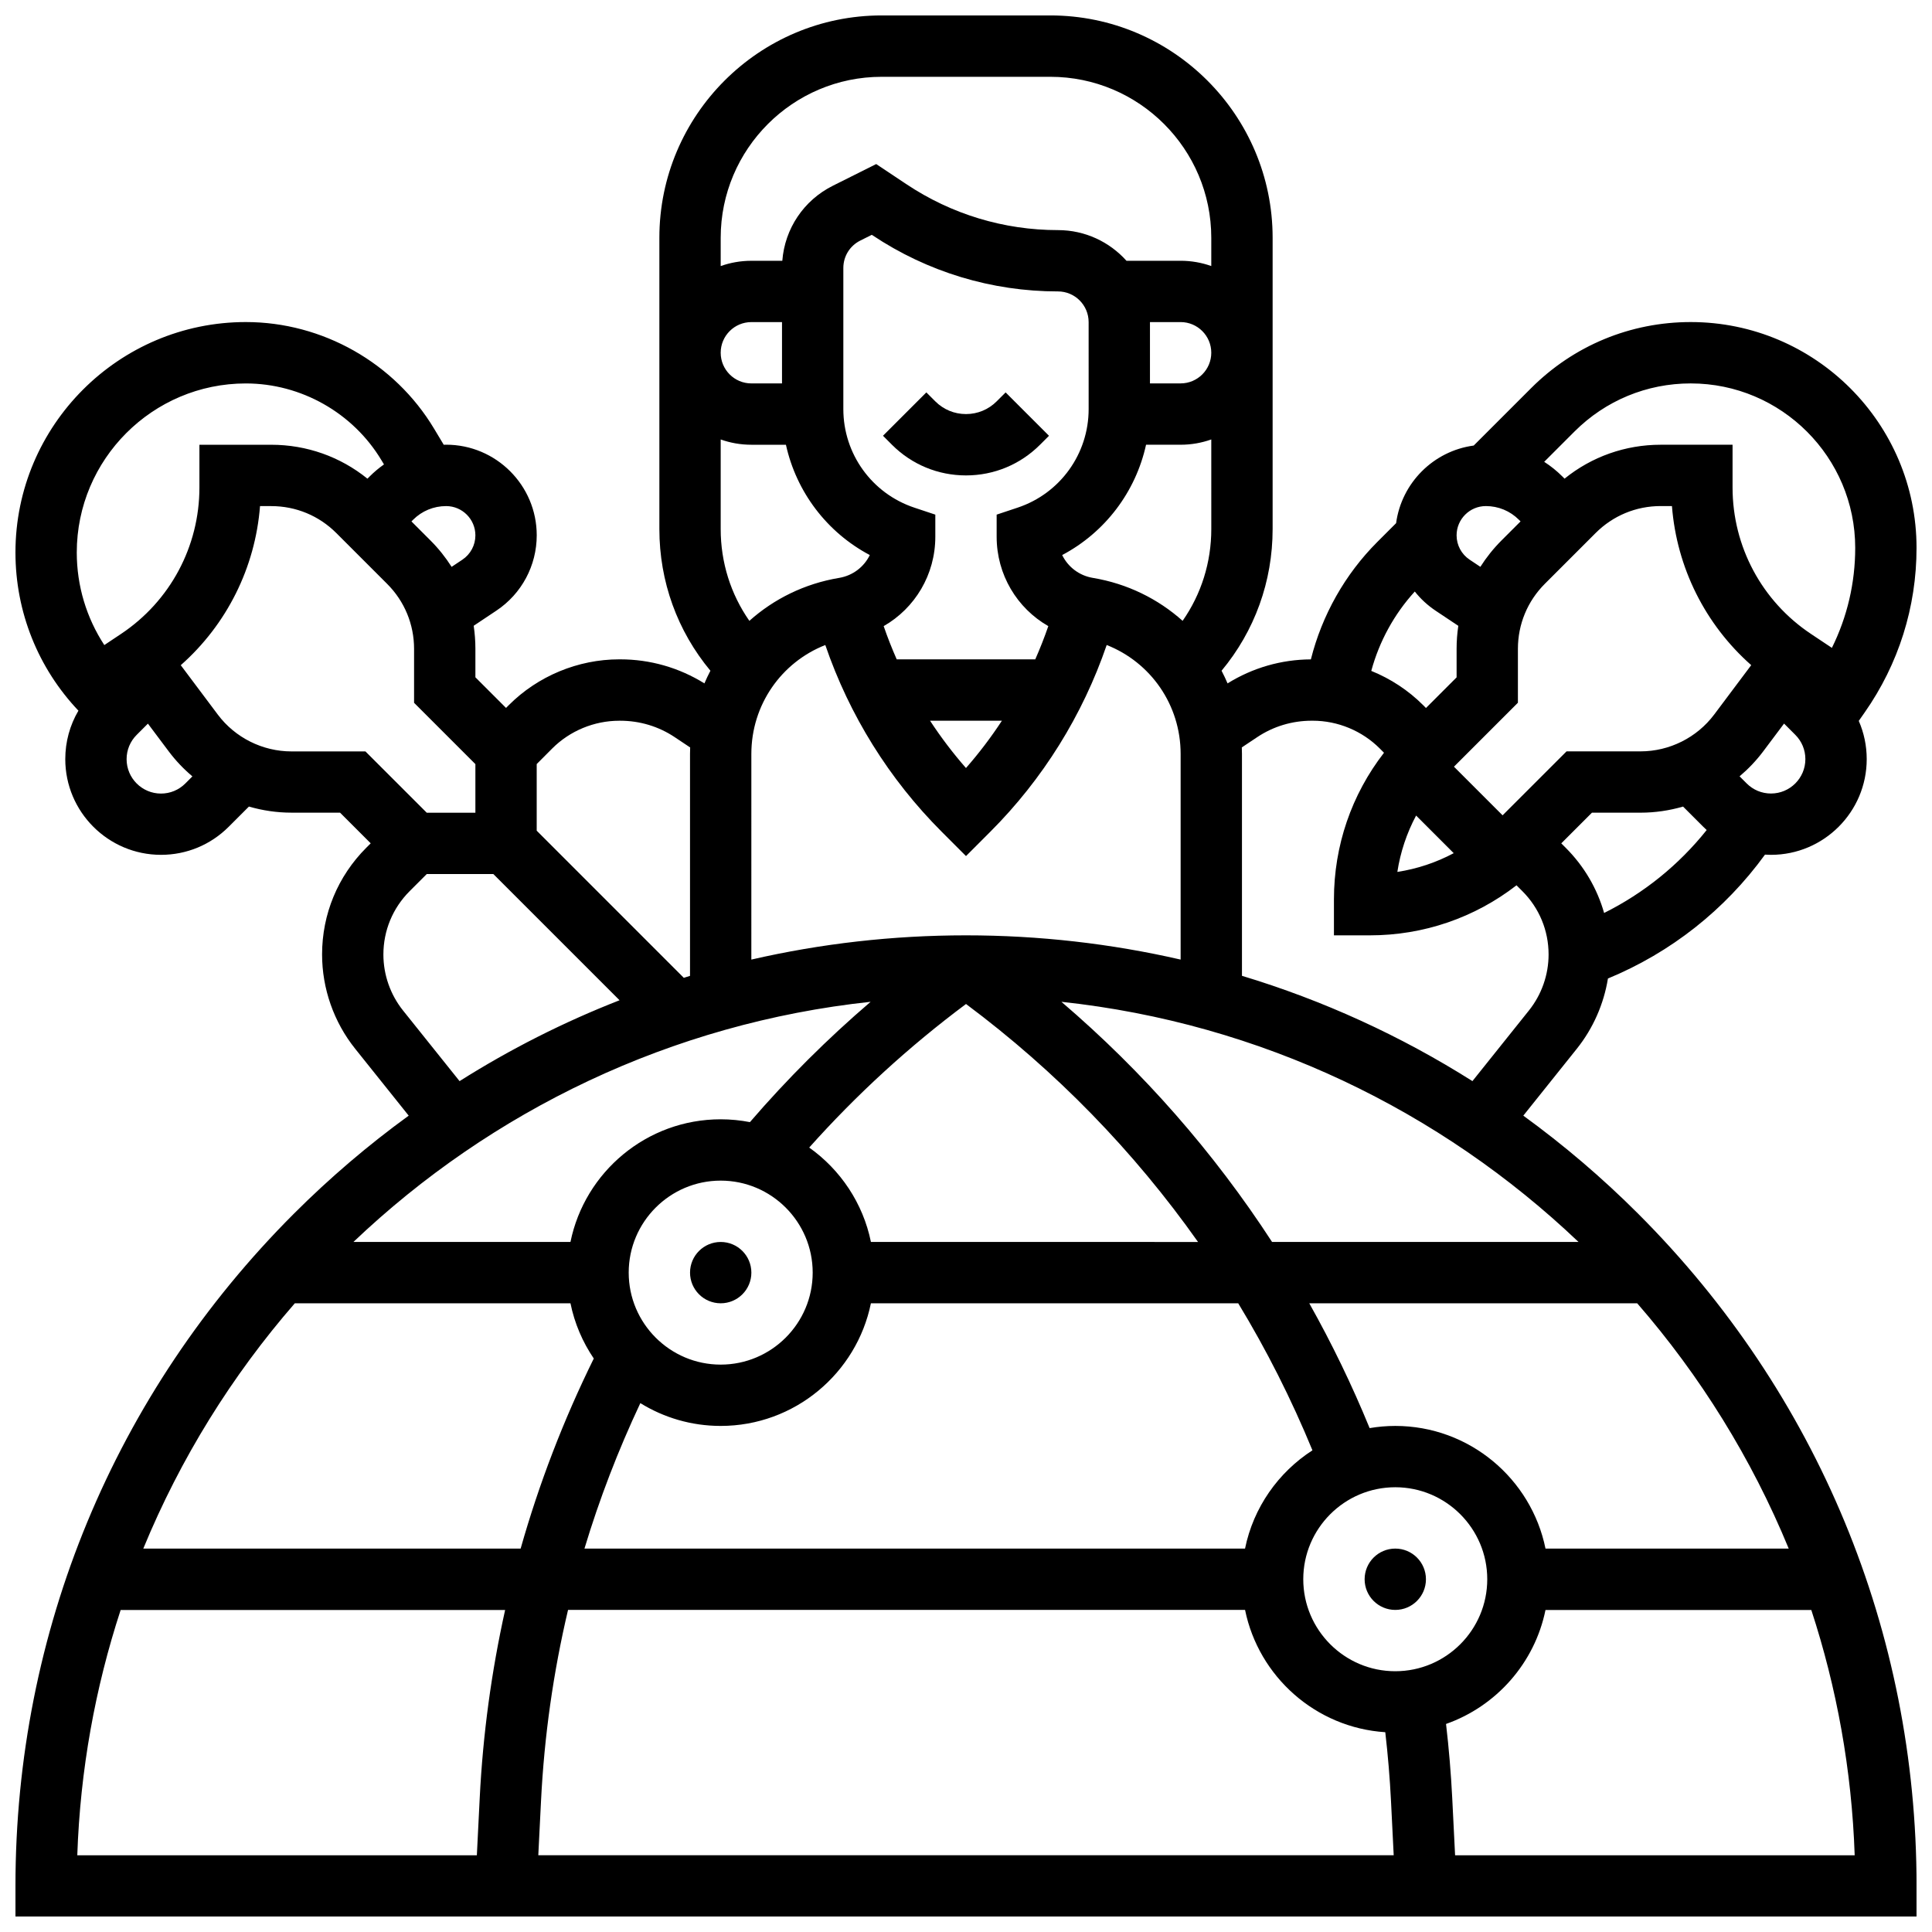 <?xml version="1.0" encoding="UTF-8"?>
<!-- Uploaded to: SVG Repo, www.svgrepo.com, Generator: SVG Repo Mixer Tools -->
<svg width="800px" height="800px" version="1.1" viewBox="144 144 512 512" xmlns="http://www.w3.org/2000/svg">
 <defs>
  <clipPath id="a">
   <path d="m148.09 148.09h503.81v503.81h-503.81z"/>
  </clipPath>
 </defs>
 <g clip-path="url(#a)">
  <path d="m547.69 439.66 14.188-17.734c4.312-5.391 7.141-11.84 8.242-18.609 16.684-6.902 30.965-18.16 41.621-32.832 0.527 0.031 1.059 0.055 1.59 0.055 13.988 0 25.367-11.379 25.367-25.363 0-3.547-0.73-6.977-2.106-10.133l1.555-2.223c8.996-12.852 13.754-27.938 13.754-43.629 0-32.996-26.844-59.844-59.84-59.844-15.984 0-31.012 6.223-42.312 17.527l-15.199 15.199c-10.668 1.434-19.133 9.902-20.57 20.57l-4.981 4.981c-8.566 8.566-14.66 19.41-17.605 31.117-7.859 0.039-15.453 2.246-22.078 6.363-0.488-1.141-1.02-2.258-1.59-3.352 8.762-10.531 13.531-23.637 13.531-37.555v-77.195c0-32.484-26.43-58.914-58.914-58.914h-44.691c-32.484 0-58.914 26.43-58.914 58.914v77.195c0 13.918 4.769 27.023 13.527 37.555-0.574 1.094-1.102 2.211-1.59 3.352-6.688-4.156-14.359-6.371-22.297-6.371h-0.297c-10.898 0-21.562 4.43-29.258 12.148l-0.723 0.727-8.117-8.117v-7.551c0-2.062-0.156-4.102-0.453-6.106l6.016-4.012c6.695-4.461 10.691-11.93 10.691-19.977-0.004-13.227-10.773-23.996-24.008-23.996-0.215 0-0.426 0.012-0.637 0.016l-2.57-4.281c-10.453-17.418-29.559-28.238-49.871-28.238-33.668 0-61.059 27.391-61.059 61.059 0 15.789 6.012 30.664 16.688 41.926-2.269 3.852-3.484 8.254-3.484 12.844 0 13.984 11.379 25.363 25.367 25.363 6.773 0 13.145-2.641 17.934-7.43l5.363-5.363c3.633 1.055 7.422 1.617 11.266 1.617h12.887l8.125 8.125-1.172 1.172c-7.555 7.559-11.715 17.602-11.715 28.281 0 9.047 3.113 17.918 8.766 24.984l14.188 17.734c-10.707 7.781-20.891 16.449-30.43 25.988-47.578 47.582-73.781 110.84-73.781 178.12v8.125h503.81v-8.125c0-67.285-26.203-130.54-73.781-178.12-9.539-9.539-19.723-18.203-30.43-25.988zm5.883 114.73c-3.777-18.523-20.191-32.504-39.812-32.504-2.316 0-4.586 0.207-6.797 0.578-4.672-11.398-10.016-22.445-15.996-33.082h86.902c16.691 19.203 30.328 41.129 40.156 65.008zm-259.04 16.254h179.42c3.606 17.68 18.727 31.215 37.16 32.41 0.699 6.066 1.215 12.176 1.516 18.242l0.715 14.355h-226.69l0.719-14.359c0.859-17.219 3.262-34.129 7.164-50.648zm40.457-310.18c2.543 0.902 5.277 1.398 8.125 1.398h9.164c2.75 12.496 10.852 23.215 22.227 29.234-1.523 3.129-4.484 5.445-8.129 6.051-9.156 1.527-17.305 5.586-23.789 11.383-4.941-7.078-7.598-15.477-7.598-24.324zm16.25-14.855h-8.125c-4.481 0-8.125-3.644-8.125-8.125s3.644-8.125 8.125-8.125h8.125zm97.512-16.254h8.125c4.481 0 8.125 3.644 8.125 8.125 0 4.481-3.644 8.125-8.125 8.125h-8.125zm-1.035 32.504h9.16c2.848 0 5.582-0.496 8.125-1.398l0.004 23.746c0 8.848-2.66 17.242-7.598 24.324-6.488-5.801-14.633-9.859-23.789-11.383-3.641-0.605-6.606-2.922-8.129-6.051 11.375-6.019 19.477-16.738 22.227-29.238zm-15.215-9.441c0 11.867-7.562 22.363-18.82 26.113l-5.559 1.852v5.856c0 10.059 5.406 18.949 13.691 23.691-1.031 2.988-2.188 5.926-3.461 8.812h-36.711c-1.273-2.883-2.43-5.824-3.461-8.812 8.285-4.742 13.688-13.629 13.688-23.691v-5.856l-5.559-1.852c-11.254-3.754-18.816-14.246-18.816-26.113v-37.395c0-3.098 1.719-5.883 4.492-7.269l3.051-1.523 0.172 0.113c14.605 9.738 31.609 14.887 49.164 14.887 4.481 0 8.125 3.644 8.125 8.125zm-22.984 82.578c-2.875 4.391-6.055 8.582-9.523 12.539-3.469-3.957-6.648-8.152-9.523-12.539zm-66.402 8.797c0-12.996 7.938-24.266 19.598-28.855 6.363 18.586 16.926 35.57 30.852 49.492l6.434 6.438 6.434-6.438c13.926-13.926 24.488-30.91 30.852-49.496 11.656 4.594 19.594 15.863 19.594 28.859v54.508c-18.441-4.234-37.492-6.426-56.883-6.426s-38.441 2.188-56.883 6.426zm31.688 129.34c-2.094-10.277-8.09-19.148-16.355-25.016 12.531-14.035 26.461-26.789 41.555-38.047 23.855 17.793 44.539 39.066 61.488 63.066zm-64.191 8.125c0-13.441 10.938-24.379 24.379-24.379 13.441 0 24.379 10.938 24.379 24.379 0 13.441-10.938 24.379-24.379 24.379-13.441 0-24.379-10.938-24.379-24.379zm64.113-71.773c-11.449 9.805-22.148 20.465-31.988 31.891-2.508-0.488-5.098-0.75-7.746-0.75-19.621 0-36.039 13.98-39.812 32.504l-57.52 0.004c36.551-34.789 84.219-57.988 137.07-63.648zm-79.547 79.898c1.086 5.332 3.223 10.289 6.18 14.641-8.031 16.297-14.496 33.113-19.383 50.367h-100c9.828-23.879 23.461-45.805 40.156-65.008zm18.52 26.461c6.195 3.828 13.488 6.043 21.289 6.043 19.621 0 36.039-13.98 39.812-32.504h97.34c7.519 12.395 14.098 25.418 19.672 38.969-9.047 5.832-15.645 15.145-17.863 26.039h-175.06c3.957-13.137 8.906-26 14.809-38.547zm200.06 71.051c-13.441 0-24.379-10.938-24.379-24.379s10.938-24.379 24.379-24.379c13.441 0 24.379 10.938 24.379 24.379 0 13.445-10.938 24.379-24.379 24.379zm-32.645-113.76c-15.426-23.723-34.184-45.137-55.828-63.645 52.836 5.664 100.5 28.863 137.04 63.645zm87.992-87.188c-1.84-6.465-5.293-12.391-10.18-17.277l-1.172-1.172 8.125-8.125 12.887-0.004c3.844 0 7.633-0.562 11.266-1.617l5.363 5.363c0.293 0.293 0.59 0.574 0.895 0.852-7.402 9.266-16.629 16.719-27.184 21.98zm-49.824-25.816 9.969 9.969c-4.648 2.477-9.684 4.164-14.938 4.969 0.805-5.254 2.492-10.289 4.969-14.938zm22.918-0.062-12.887-12.887 16.949-16.949v-14.281c0-6.512 2.535-12.633 7.141-17.238l13.461-13.461c4.606-4.606 10.727-7.141 17.238-7.141h2.981c1.27 16.316 8.82 31.395 21.008 42.16l-9.82 13.098c-4.578 6.106-11.871 9.75-19.5 9.75h-19.617zm71.133-5.777c-2.434 0-4.723-0.949-6.441-2.668l-1.887-1.887c2.312-1.953 4.426-4.164 6.266-6.617l5.523-7.363 2.981 2.981c1.719 1.719 2.668 4.008 2.668 6.441 0 5.027-4.086 9.113-9.109 9.113zm-21.273-108.68c24.035 0 43.59 19.555 43.59 43.586 0 9.281-2.117 18.297-6.18 26.496l-5.566-3.711c-12.996-8.664-20.758-23.164-20.758-38.789v-11.332h-19.039c-9.387 0-18.285 3.168-25.484 8.988l-0.602-0.602c-1.473-1.473-3.082-2.758-4.793-3.859l8.016-8.016c8.23-8.23 19.176-12.762 30.816-12.762zm-54.293 32.504c3.309 0 6.422 1.289 8.762 3.629l0.434 0.434-5.047 5.047c-2.144 2.144-4.012 4.492-5.602 6.992l-2.848-1.898c-2.164-1.441-3.453-3.852-3.453-6.449 0-4.277 3.477-7.754 7.754-7.754zm-18.832 22.645c1.539 1.945 3.391 3.664 5.516 5.082l6.016 4.012c-0.301 2.004-0.453 4.039-0.453 6.106v7.551l-8.117 8.117-0.723-0.727c-3.938-3.949-8.652-7.031-13.773-9.105 2.113-7.801 6.074-15.059 11.535-21.035zm-41.762 38.594c4.269-2.852 9.262-4.356 14.441-4.356h0.297c6.613 0 13.078 2.688 17.746 7.367l1.117 1.121c-8.594 11.086-13.266 24.617-13.266 38.871v9.52h9.52c14.25 0 27.777-4.672 38.863-13.262l1.547 1.547c4.484 4.484 6.953 10.445 6.953 16.789 0 5.371-1.848 10.637-5.203 14.832l-14.977 18.723c-19.059-12.043-39.574-21.41-61.078-27.902v-58.812c0-0.574-0.02-1.148-0.039-1.719zm-99.523-175h44.691c23.523 0 42.66 19.137 42.66 42.66v7.492c-2.543-0.902-5.277-1.398-8.125-1.398h-14.352c-4.465-4.984-10.949-8.125-18.148-8.125-14.34 0-28.223-4.203-40.152-12.16l-8.02-5.344-11.484 5.742c-7.738 3.871-12.742 11.379-13.402 19.891h-8.203c-2.848 0-5.582 0.496-8.125 1.398v-7.492c0-23.523 19.137-42.664 42.66-42.664zm-69.57 170.65h0.297c5.18 0 10.172 1.508 14.441 4.359l4.082 2.723c-0.02 0.57-0.039 1.145-0.039 1.719v58.812c-0.551 0.164-1.098 0.344-1.645 0.516l-38.984-38.992v-17.656l4.098-4.113c4.668-4.684 11.137-7.367 17.75-7.367zm-38.098-49.129c0 2.598-1.289 5.012-3.453 6.453l-2.848 1.898c-1.59-2.5-3.453-4.848-5.598-6.992l-5.047-5.051 0.434-0.434c2.34-2.34 5.453-3.629 8.762-3.629 4.269 0 7.75 3.477 7.75 7.754zm-60.832-40.258c14.637 0 28.406 7.797 35.934 20.344l0.672 1.117c-1.336 0.941-2.602 1.996-3.781 3.176l-0.602 0.602c-7.199-5.82-16.098-8.988-25.484-8.988h-19.043v11.332c0 15.621-7.762 30.121-20.762 38.789l-4.441 2.961c-4.711-7.195-7.301-15.664-7.301-24.527 0-24.707 20.102-44.805 44.809-44.805zm-16.047 106.02c-1.719 1.719-4.008 2.668-6.441 2.668-5.023 0-9.113-4.086-9.113-9.113 0-2.434 0.949-4.723 2.668-6.441l2.981-2.981 5.523 7.363c1.844 2.457 3.953 4.668 6.266 6.617zm47.738-8.504h-19.617c-7.633 0-14.922-3.644-19.5-9.75l-9.82-13.098c12.184-10.77 19.734-25.844 21.004-42.16h2.981c6.512 0 12.633 2.535 17.238 7.141l13.465 13.465c4.606 4.602 7.141 10.727 7.141 17.238v14.281l16.25 16.25v12.883h-12.887zm9.965 68.66c-3.356-4.195-5.203-9.461-5.203-14.832 0-6.34 2.469-12.301 6.953-16.789l4.539-4.539h17.648l33.445 33.445c-14.75 5.766-28.941 12.93-42.398 21.434zm-74.832 158.87h101.89c-3.621 16.289-5.887 32.922-6.734 49.84l-0.758 15.168h-105.89c0.77-22.617 4.758-44.43 11.492-65.008zm353.64 65.008-0.758-15.168c-0.328-6.531-0.879-13.109-1.641-19.637 13.32-4.691 23.488-16.133 26.355-30.203h70.445c6.734 20.578 10.723 42.391 11.496 65.008z"/>
 </g>
 <path d="m343.12 481.26c0 4.488-3.637 8.125-8.125 8.125-4.488 0-8.129-3.637-8.129-8.125 0-4.488 3.641-8.125 8.129-8.125 4.488 0 8.125 3.637 8.125 8.125"/>
 <path d="m521.89 562.52c0 4.484-3.637 8.125-8.125 8.125s-8.125-3.641-8.125-8.125c0-4.488 3.637-8.129 8.125-8.129s8.125 3.641 8.125 8.129"/>
 <path d="m408.12 250.37c-2.172 2.172-5.055 3.363-8.125 3.363s-5.957-1.195-8.125-3.363l-2.379-2.379-11.492 11.492 2.379 2.383c5.238 5.238 12.207 8.125 19.617 8.125s14.379-2.887 19.617-8.125l2.379-2.379-11.492-11.492z"/>
</svg>